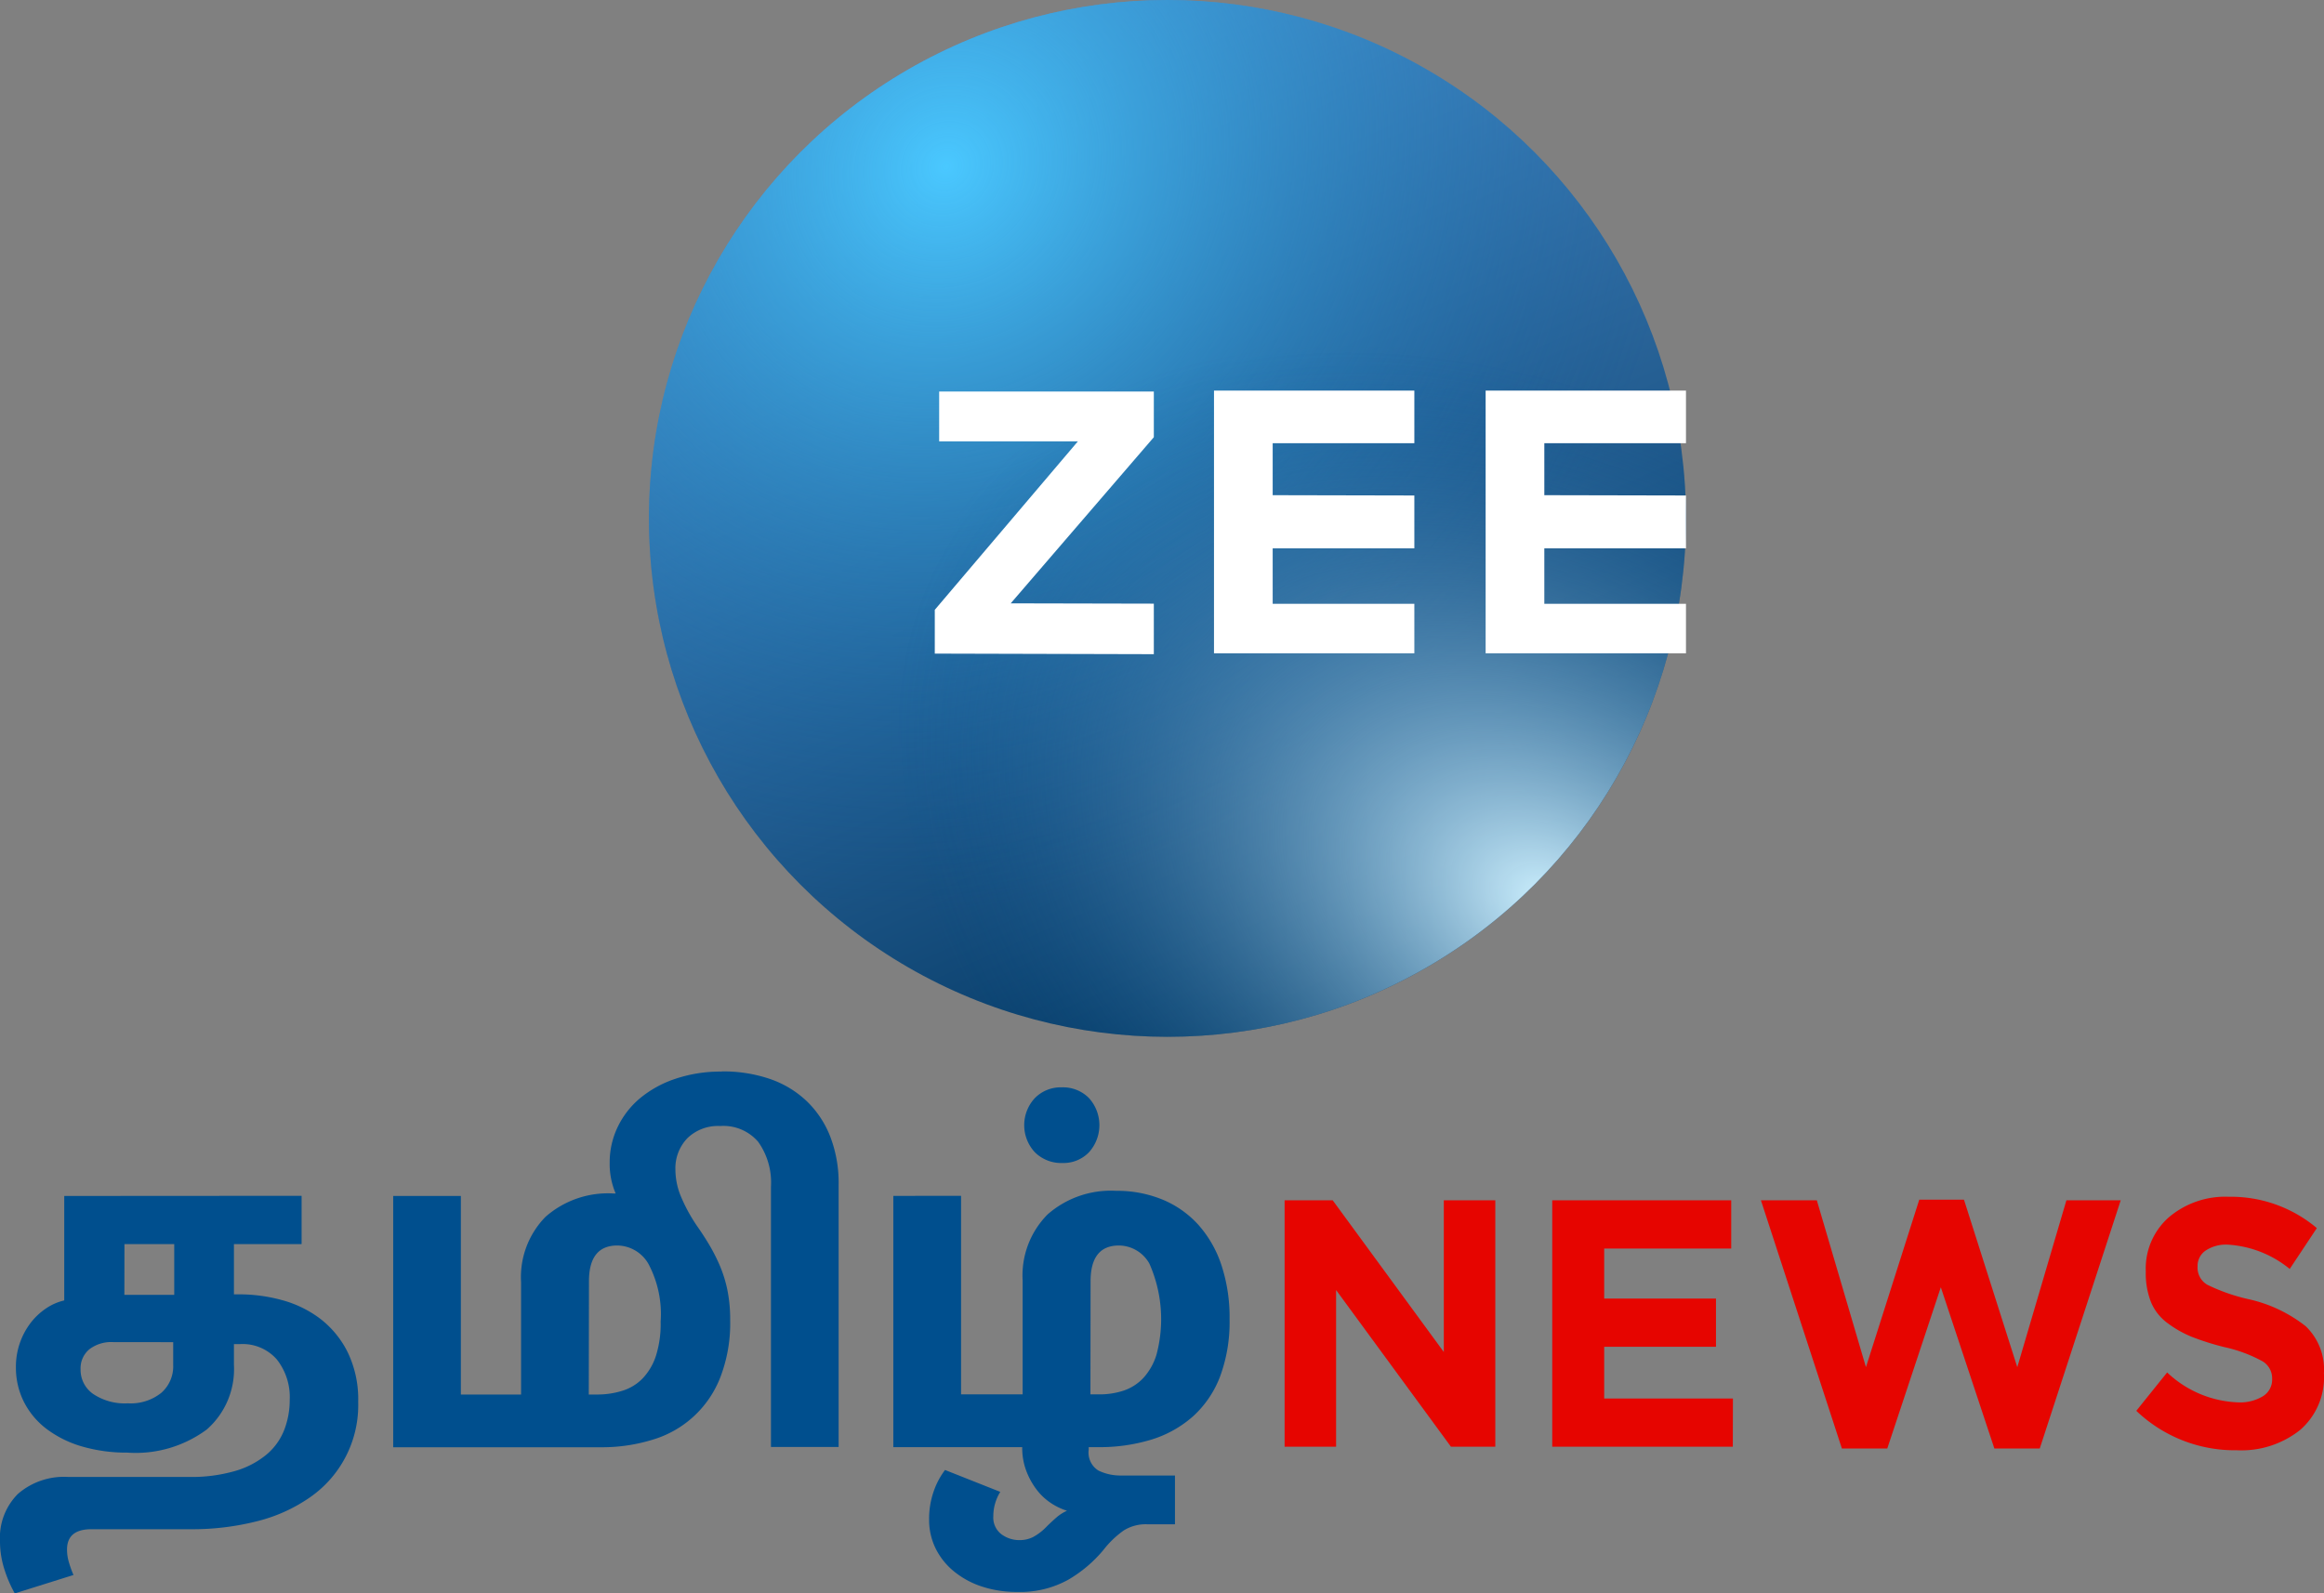 <svg id="TAMIL" xmlns="http://www.w3.org/2000/svg" xmlns:xlink="http://www.w3.org/1999/xlink" width="61.027" height="41.851" viewBox="0 0 61.027 41.851">
  <rect x="0" y="0" width="61.027" height="41.851" fill="#808080" stroke="none"/>
  <defs>
    <linearGradient id="linear-gradient" x1="0.26" y1="0.074" x2="0.652" y2="0.954" gradientUnits="objectBoundingBox">
      <stop offset="0" stop-color="#5091d1"/>
      <stop offset="1" stop-color="#053a65"/>
    </linearGradient>
    <radialGradient id="radial-gradient" cx="0.262" cy="0.179" r="0.692" gradientTransform="matrix(0.753, 0.658, -0.71, 0.814, 0.215, -0.158)" gradientUnits="objectBoundingBox">
      <stop offset="0" stop-color="#4ac8ff"/>
      <stop offset="1" stop-color="#004f8e" stop-opacity="0"/>
    </radialGradient>
    <radialGradient id="radial-gradient-2" cx="0.883" cy="0.883" r="0.68" gradientTransform="matrix(0.856, 0.517, -0.362, 0.599, 0.428, -0.114)" gradientUnits="objectBoundingBox">
      <stop offset="0" stop-color="#cff1ff"/>
      <stop offset="1" stop-color="#004f8e" stop-opacity="0"/>
    </radialGradient>
  </defs>
  <g id="Group_2012" data-name="Group 2012" transform="translate(0 28.141)">
    <path id="Path_2990" data-name="Path 2990" d="M398.508,237.512h-1.165l-3.016-4.115v4.115h-1.352V231.04h1.263l2.918,3.985V231.04h1.352Z" transform="translate(-359.242 -227.655)" fill="#e60500"/>
    <path id="Path_2989" data-name="Path 2989" d="M453.933,237.512h-4.742V231.04h4.7v1.267h-3.336v1.313h2.936v1.267h-2.936v1.359h3.381Z" transform="translate(-408.43 -227.655)" fill="#e60500"/>
    <path id="Path_2988" data-name="Path 2988" d="M502.475,230.91l-2.126,6.519h-1.192l-1.406-4.235-1.406,4.235h-1.192l-2.126-6.519h1.468l1.29,4.383,1.4-4.4h1.174l1.4,4.4,1.29-4.383Z" transform="translate(-446.786 -227.525)" fill="#e60500"/>
    <path id="Path_2987" data-name="Path 2987" d="M576.8,234.95a1.829,1.829,0,0,1-.627,1.475,2.478,2.478,0,0,1-1.659.532,3.746,3.746,0,0,1-2.642-1.036l.81-1.008a2.853,2.853,0,0,0,1.859.786,1.164,1.164,0,0,0,.658-.162.511.511,0,0,0,.24-.448v-.018a.522.522,0,0,0-.249-.449,3.75,3.75,0,0,0-1.005-.374,7.045,7.045,0,0,1-.863-.273,2.838,2.838,0,0,1-.627-.356,1.307,1.307,0,0,1-.436-.55,2.062,2.062,0,0,1-.138-.8v-.019a1.793,1.793,0,0,1,.609-1.415,2.29,2.29,0,0,1,1.57-.536,3.5,3.5,0,0,1,2.313.823l-.712,1.073a2.836,2.836,0,0,0-1.619-.638.968.968,0,0,0-.592.157.487.487,0,0,0-.209.407v.019a.516.516,0,0,0,.258.471,4.918,4.918,0,0,0,1.085.379,3.721,3.721,0,0,1,1.495.708,1.57,1.57,0,0,1,.48,1.234Z" transform="translate(-515.774 -227.007)" fill="#e60500"/>
    <path id="Path_2963" data-name="Path 2963" d="M7.92,242.705v1.268H6.143v1.32H6.3a4.225,4.225,0,0,1,1.1.15,2.925,2.925,0,0,1,1,.484,2.526,2.526,0,0,1,.725.876,2.831,2.831,0,0,1,.281,1.313,2.945,2.945,0,0,1-1.267,2.509,4.205,4.205,0,0,1-1.392.628,6.891,6.891,0,0,1-1.732.209H2.4q-.64,0-.64.536a1.179,1.179,0,0,0,.046.32,2.785,2.785,0,0,0,.124.346l-1.542.484a3.361,3.361,0,0,1-.275-.641A2.382,2.382,0,0,1,0,251.775a1.625,1.625,0,0,1,.471-1.241,1.847,1.847,0,0,1,1.32-.445H4.954a4.138,4.138,0,0,0,1.222-.157A2.292,2.292,0,0,0,7,249.5a1.606,1.606,0,0,0,.464-.647,2.177,2.177,0,0,0,.144-.79A1.594,1.594,0,0,0,7.267,247,1.193,1.193,0,0,0,6.3,246.6H6.143v.549a2.106,2.106,0,0,1-.712,1.693,3.135,3.135,0,0,1-2.085.608,4.189,4.189,0,0,1-1.176-.157,2.88,2.88,0,0,1-.928-.451,2.061,2.061,0,0,1-.608-.713,1.994,1.994,0,0,1-.216-.928,1.892,1.892,0,0,1,.4-1.176,1.733,1.733,0,0,1,.405-.372,1.407,1.407,0,0,1,.464-.2v-2.744Zm-4.954,3.842a.945.945,0,0,0-.621.19.65.65,0,0,0-.229.529.77.77,0,0,0,.327.641,1.486,1.486,0,0,0,.915.248,1.285,1.285,0,0,0,.876-.274.924.924,0,0,0,.314-.732v-.6Zm.3-1.241H4.575v-1.333H3.268Z" transform="translate(0 -239.438)" fill="#004f8e"/>
    <path id="Path_2964" data-name="Path 2964" d="M94.276,215.6a3.782,3.782,0,0,1,1.274.2,2.649,2.649,0,0,1,.967.588,2.6,2.6,0,0,1,.614.934,3.372,3.372,0,0,1,.216,1.242v6.9H95.57v-6.836a1.845,1.845,0,0,0-.333-1.176,1.2,1.2,0,0,0-1-.418,1.152,1.152,0,0,0-.862.32,1.136,1.136,0,0,0-.314.83,1.844,1.844,0,0,0,.131.667,4.329,4.329,0,0,0,.431.8q.157.222.307.47a4.787,4.787,0,0,1,.281.542,3.4,3.4,0,0,1,.21.654,3.865,3.865,0,0,1,.078.817,3.941,3.941,0,0,1-.255,1.49,2.738,2.738,0,0,1-1.777,1.647,4.48,4.48,0,0,1-1.353.2H85.65v-6.6h1.777v5.215h1.581v-2.954a2.259,2.259,0,0,1,.641-1.712,2.481,2.481,0,0,1,1.79-.614h.053a1.972,1.972,0,0,1-.157-.81,2.14,2.14,0,0,1,.209-.934,2.257,2.257,0,0,1,.588-.758,2.875,2.875,0,0,1,.928-.51,3.707,3.707,0,0,1,1.216-.19m-3.49,8.482H91a2.2,2.2,0,0,0,.673-.1,1.259,1.259,0,0,0,.53-.326,1.564,1.564,0,0,0,.346-.588,2.773,2.773,0,0,0,.124-.9,2.806,2.806,0,0,0-.32-1.516.953.953,0,0,0-.817-.484q-.745,0-.745.941Z" transform="translate(-75.325 -215.6)" fill="#004f8e"/>
    <path id="Path_2965" data-name="Path 2965" d="M196.383,221.919v5.215H198v-2.993a2.275,2.275,0,0,1,.654-1.732,2.514,2.514,0,0,1,1.8-.621,3.135,3.135,0,0,1,1.216.229,2.618,2.618,0,0,1,.941.66,3,3,0,0,1,.608,1.059,4.366,4.366,0,0,1,.215,1.425,4.11,4.11,0,0,1-.248,1.5,2.719,2.719,0,0,1-.706,1.045,2.951,2.951,0,0,1-1.092.614,4.652,4.652,0,0,1-1.418.2h-.235v.066a.556.556,0,0,0,.255.549,1.322,1.322,0,0,0,.608.13H202v1.281h-.732a1.09,1.09,0,0,0-.614.163,2.5,2.5,0,0,0-.536.516,3.483,3.483,0,0,1-.921.778,2.6,2.6,0,0,1-1.34.32,2.9,2.9,0,0,1-.934-.144,2.269,2.269,0,0,1-.732-.4,1.812,1.812,0,0,1-.477-.6,1.7,1.7,0,0,1-.17-.765,2.169,2.169,0,0,1,.118-.726,2.008,2.008,0,0,1,.3-.568l1.451.575a1.207,1.207,0,0,0-.183.64.549.549,0,0,0,.209.47.785.785,0,0,0,.484.157.768.768,0,0,0,.359-.085,1.451,1.451,0,0,0,.346-.268c.1-.1.2-.19.275-.255a1.12,1.12,0,0,1,.261-.163,1.694,1.694,0,0,1-.418-.2,1.543,1.543,0,0,1-.372-.346,1.945,1.945,0,0,1-.274-.49,1.7,1.7,0,0,1-.111-.634h-3.385v-6.6Zm2.64-2.849a.959.959,0,0,1,.718.281,1.062,1.062,0,0,1,0,1.425.926.926,0,0,1-.693.281.981.981,0,0,1-.726-.281,1.044,1.044,0,0,1,0-1.425.95.95,0,0,1,.7-.281m.758,8.064h.21a2.011,2.011,0,0,0,.666-.1,1.268,1.268,0,0,0,.516-.333,1.606,1.606,0,0,0,.34-.6,3.607,3.607,0,0,0-.183-2.4.924.924,0,0,0-.8-.477q-.745,0-.745.941Z" transform="translate(-171.146 -218.652)" fill="#004f8e"/>
  </g>
  <g id="Group_2003" data-name="Group 2003" transform="translate(17.041 0)">
    <circle id="Ellipse_128" data-name="Ellipse 128" cx="13.616" cy="13.616" r="13.616" fill="url(#linear-gradient)"/>
    <circle id="Ellipse_696" data-name="Ellipse 696" cx="13.616" cy="13.616" r="13.616" fill="url(#radial-gradient)"/>
    <circle id="Ellipse_697" data-name="Ellipse 697" cx="13.616" cy="13.616" r="13.616" fill="url(#radial-gradient-2)"/>
    <g id="Group_2000" data-name="Group 2000" transform="translate(7.506 10.259)">
      <g id="Group_1739" data-name="Group 1739">
        <path id="Path_1147" data-name="Path 1147" d="M101.215,133.5h5.637v1.2l-3.758,4.364,3.758.008v1.327l-5.752-.015v-1.15l3.758-4.425h-3.643Z" transform="translate(-101.1 -133.476)" fill="#fff" fill-rule="evenodd"/>
        <path id="Path_1148" data-name="Path 1148" d="M201.961,133.2H196.7v6.9h5.261v-1.3h-3.72v-1.457h3.72v-1.388l-3.72-.008v-1.365h3.72Z" transform="translate(-189.368 -133.2)" fill="#fff" fill-rule="evenodd"/>
        <path id="Path_1149" data-name="Path 1149" d="M294.961,133.2H289.7v6.9h5.261v-1.3h-3.72v-1.457h3.72v-1.388l-3.72-.008v-1.365h3.72Z" transform="translate(-275.235 -133.2)" fill="#fff" fill-rule="evenodd"/>
      </g>
    </g>
  </g>
</svg>
